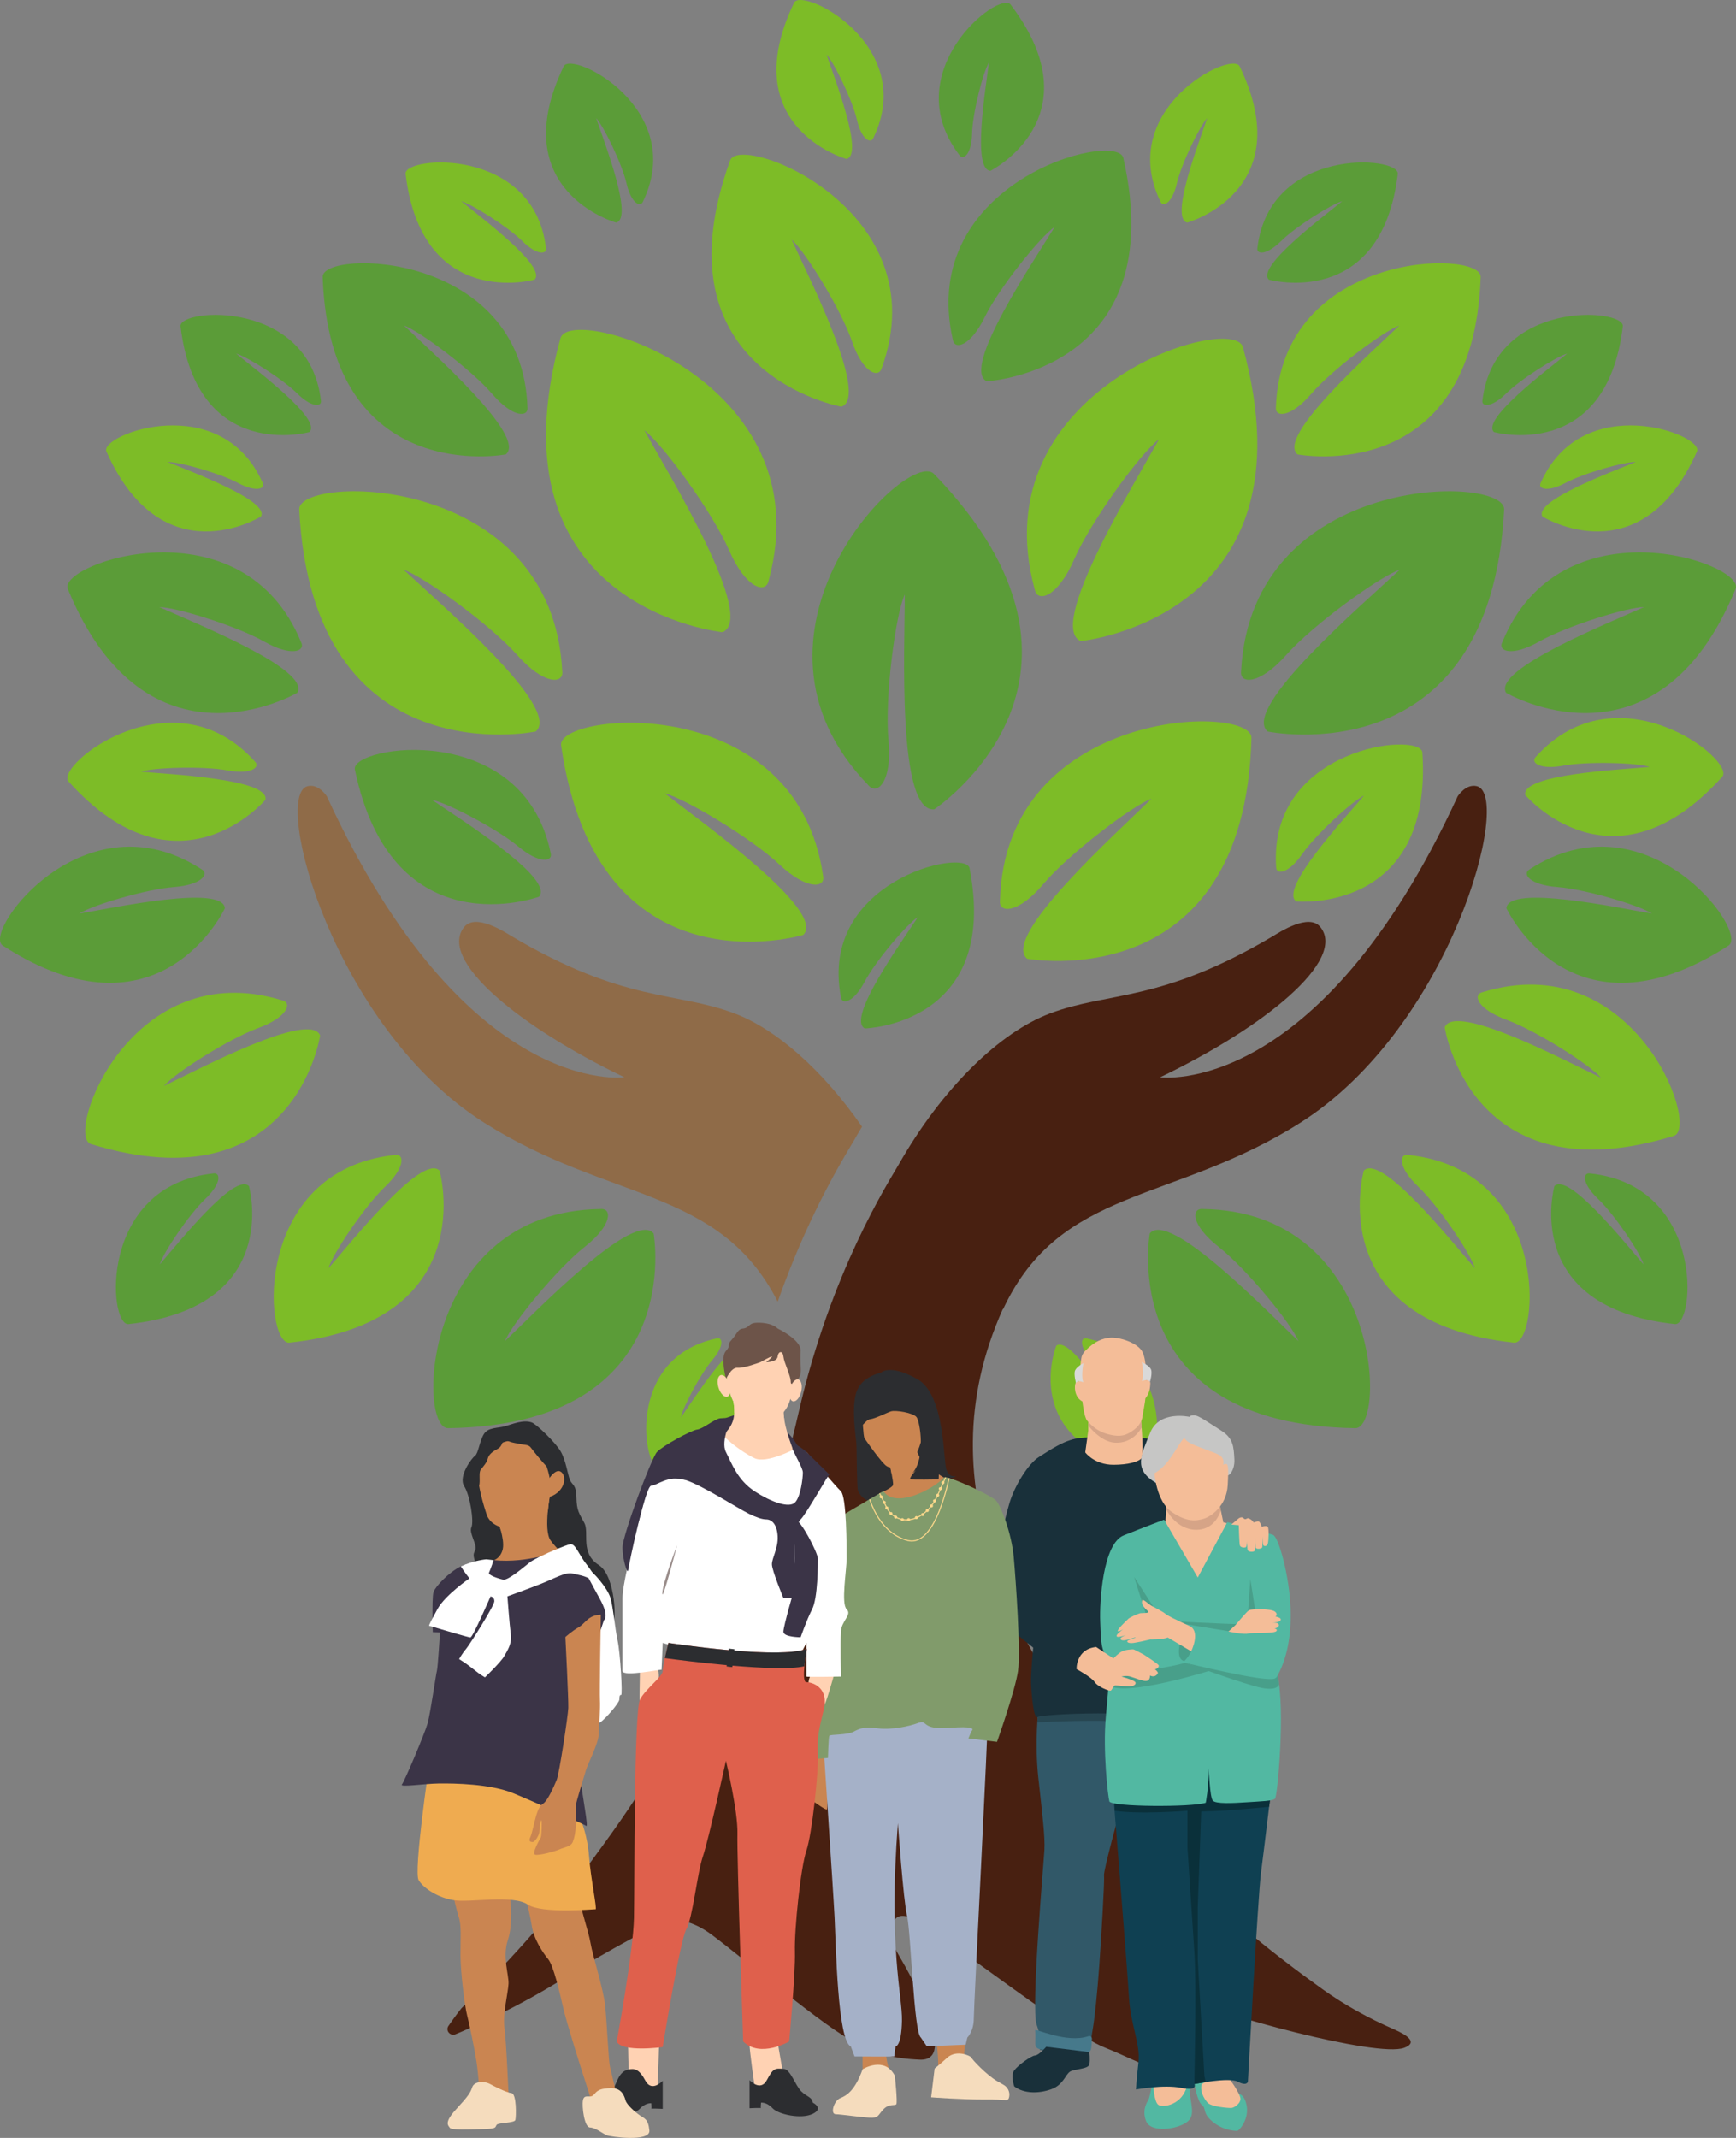 <svg width="398" height="490" viewBox="0 0 398 490" fill="none" xmlns="http://www.w3.org/2000/svg">
<rect x="0" y="0" width="398" height="490" fill="#808080" stroke="none"/>
<g clip-path="url(#clip0_27_18)">
<path d="M195.798 261.358C196.392 260.302 197.009 259.262 197.634 258.235C188.525 245.114 177.854 235.852 168.483 232.302C154.923 227.17 143.12 229.906 117.223 214.523C115.805 213.679 109.02 209.205 106.401 212.487C100.367 220.058 119.177 235.417 143.139 246.899C143.139 246.899 106.91 251.938 74.928 182.504C74.928 182.504 73.069 179.549 70.517 180.19C62.331 182.232 76.466 235.394 110.972 257.299C139.675 275.518 164.881 272.046 178.299 298.327C184.838 279.79 192.165 267.464 195.103 262.526C195.398 262.038 195.63 261.648 195.798 261.36V261.358Z" fill="#8F6B48"/>
<path d="M321.913 469.355C315.717 471.651 279.189 461.639 271.14 457.703C265.708 455.046 265.437 457.548 265.834 459.456C266.005 460.283 266.33 461.071 266.758 461.805C268.241 464.343 273.312 473.501 270.003 474.631C267.775 475.391 263.142 473.655 259.639 472.057C257.534 471.1 255.426 470.152 253.278 469.29C243.407 465.328 212.817 440.48 207.979 439.244C205.248 438.548 204.537 440.496 204.478 442.506C204.424 444.375 204.94 446.215 205.896 447.836C209.28 453.586 219.716 472.421 210.914 472.068C204.549 471.812 200.995 470.538 199.201 469.59C198.184 469.053 197.143 468.565 196.093 468.091C189.701 465.211 170.363 448.78 163.214 443.466C155.325 437.602 150.658 441.197 150.658 441.197C150.658 441.197 138.989 447.222 131.503 452.027C125.421 455.933 119.102 459.48 112.553 462.585C109.045 464.247 105.958 465.628 104.402 466.247C103.812 466.48 103.136 466.271 102.793 465.748C102.498 465.301 102.515 464.725 102.833 464.294C102.833 464.294 104.987 461.202 105.816 460.256C115.822 450.592 125.094 440.228 133.557 429.248L134.576 427.927L137.671 423.689L138.441 422.635C158.744 394.83 173.371 363.466 181.533 330.261C182.15 327.751 182.683 325.528 183.097 323.721C190.523 291.291 203.79 270.851 206.03 266.913C216.103 249.214 229.316 236.587 240.642 232.304C254.2 227.172 266.003 229.909 291.9 214.525C293.32 213.682 300.099 209.207 302.722 212.489C308.756 220.06 289.946 235.421 265.985 246.902C265.985 246.902 302.214 251.942 334.195 182.506C334.195 182.506 336.054 179.551 338.608 180.192C346.797 182.235 332.66 235.395 298.15 257.302C268.833 275.908 243.161 271.882 229.973 300.057L229.904 300.039C220.479 321.084 221.753 340.173 227.781 358.871C227.996 359.541 228.22 360.209 228.454 360.872C228.628 361.367 228.806 361.859 228.988 362.351C228.988 362.351 228.988 362.351 228.988 362.353C230.983 366.804 235.524 378.827 243.964 389.766C243.966 389.771 243.968 389.773 243.97 389.775C245.353 391.744 246.788 393.704 248.266 395.661C254.192 403.506 259.59 411.712 264.677 420.1C265.391 421.279 266.208 422.476 267.112 423.689C275.765 435.296 292.362 448.153 303.165 455.888C308.267 459.542 313.787 462.585 319.566 465.097C322.67 466.447 325.165 468.152 321.913 469.357V469.355Z" fill="#482011"/>
<path d="M214.187 185.498C214.187 185.498 259.467 155.479 214.079 108.563C207.889 102.738 165.488 145.214 199.077 179.961C201.104 182.408 204.606 179.159 203.696 169.641C202.78 160.121 205.29 140.794 207.436 136.262C207.431 148.008 205.637 186.229 214.187 185.498Z" fill="#5B9C38"/>
<path d="M247.787 146.939C247.787 146.939 301.99 141.539 284.933 79.483C282.335 71.525 224.625 89.168 237.229 135.114C237.821 138.192 242.462 136.962 246.271 128.202C250.078 119.44 261.632 103.667 265.706 100.685C260.019 110.973 239.94 143.631 247.787 146.939Z" fill="#7DBC27"/>
<path d="M235.486 219.737C235.486 219.737 285.359 228.9 286.918 169.073C286.75 161.296 230.433 162.164 229.258 206.451C228.952 209.352 233.43 209.454 239.203 202.612C244.974 195.767 259.563 184.661 264.01 183.049C256.145 190.772 229.375 214.758 235.489 219.737H235.486Z" fill="#7DBC27"/>
<path d="M198.28 235.711C198.28 235.711 229.281 234.874 222.274 198.948C221.142 194.323 187.624 201.966 192.796 228.565C192.999 230.335 195.687 229.829 198.226 225.013C200.763 220.195 208.002 211.717 210.445 210.191C206.773 215.797 193.968 233.509 198.278 235.709L198.28 235.711Z" fill="#5B9C38"/>
<path d="M290.626 167.662C290.626 167.662 341.737 178.288 344.847 116.73C344.868 108.718 286.861 108.264 284.541 153.835C284.157 156.815 288.765 157.025 294.878 150.117C300.992 143.21 316.29 132.124 320.907 130.572C312.617 138.333 284.454 162.39 290.624 167.662H290.626Z" fill="#5B9C38"/>
<path d="M263.594 282.703C263.594 282.703 255.675 326.578 310.775 327.332C317.934 327.099 316.552 277.668 275.763 277.094C273.086 276.857 273.042 280.789 279.4 285.787C285.761 290.781 296.138 303.474 297.666 307.361C290.475 300.533 268.112 277.282 263.592 282.701L263.594 282.703Z" fill="#5B9C38"/>
<path d="M312.666 268.306C312.666 268.306 302.86 303.011 347.125 307.733C352.902 308.082 355.663 268.212 322.894 264.703C320.762 264.315 320.417 267.473 325.14 271.968C329.867 276.459 337.221 287.447 338.146 290.687C332.896 284.658 316.727 264.282 312.663 268.304L312.666 268.306Z" fill="#7DBC27"/>
<path d="M356.368 271.845C356.368 271.845 348.502 299.69 384.015 303.476C388.65 303.756 390.865 271.768 364.576 268.955C362.865 268.643 362.589 271.178 366.379 274.785C370.171 278.387 376.071 287.202 376.814 289.802C372.601 284.966 359.629 268.618 356.37 271.845H356.368Z" fill="#5B9C38"/>
<path d="M242.165 308.44C242.165 308.44 233.248 330.63 262.061 336.727C265.838 337.346 270.482 311.28 249.153 306.759C247.779 306.358 247.325 308.415 250.12 311.695C252.912 314.973 256.976 322.702 257.352 324.897C254.326 320.576 245.123 306.066 242.165 308.44Z" fill="#7DBC27"/>
<path d="M345.36 208.159C345.36 208.159 360.198 240.114 396.352 216.676C400.897 213.416 377.483 181.887 350.717 199.229C348.872 200.238 350.631 202.814 357.042 203.3C363.45 203.782 375.973 207.526 378.734 209.39C370.951 208.073 345.831 202.673 345.36 208.159Z" fill="#5B9C38"/>
<path d="M349.683 182.204C349.683 182.204 369.757 205.941 394.867 177.996C397.952 174.218 370.721 152.76 352.122 173.442C350.796 174.71 352.892 176.497 358.435 175.474C363.977 174.445 375.461 174.812 378.238 175.77C371.338 176.399 348.796 177.451 349.683 182.204Z" fill="#7DBC27"/>
<path d="M297.192 206.601C297.192 206.601 328.577 209.525 326.094 172.427C325.54 167.625 290.745 171.255 292.569 198.721C292.548 200.533 295.326 200.351 298.505 195.798C301.68 191.244 310.066 183.574 312.724 182.335C308.3 187.545 293.123 203.854 297.192 206.601Z" fill="#7DBC27"/>
<path d="M353.605 118.37C353.605 118.37 376.211 132.471 389.067 103.434C390.552 99.586 362.758 89.162 353.235 110.652C352.501 112.016 354.674 112.929 358.893 110.687C363.101 108.44 372.501 105.807 375.005 105.875C369.587 108.144 351.616 114.749 353.605 118.368V118.37Z" fill="#7DBC27"/>
<path d="M342.505 99.026C342.505 99.026 368.311 106.173 372.057 74.752C372.346 70.651 342.66 68.482 339.874 91.739C339.572 93.252 341.928 93.516 345.299 90.181C348.671 86.846 356.893 81.682 359.311 81.043C354.793 84.74 339.531 96.118 342.505 99.026Z" fill="#5B9C38"/>
<path d="M290.906 64.099C290.906 64.099 316.713 71.246 320.461 39.825C320.75 35.724 291.061 33.555 288.279 56.812C287.974 58.325 290.327 58.589 293.703 55.255C297.075 51.92 305.299 46.757 307.717 46.118C303.197 49.814 287.932 61.193 290.904 64.101L290.906 64.099Z" fill="#5B9C38"/>
<path d="M272.199 51.017C272.199 51.017 297.987 43.793 284.194 15.171C282.224 11.538 255.828 24.989 266.031 46.183C266.589 47.623 268.733 46.634 269.8 42.066C270.858 37.497 275.058 28.872 276.765 27.082C274.92 32.552 268.103 50.08 272.199 51.017Z" fill="#7DBC27"/>
<path d="M331.218 235.452C331.218 235.452 337.05 274.67 383.81 260.318C389.79 258.172 374.519 216.79 339.901 227.403C337.573 227.932 338.654 231.265 345.456 233.759C352.254 236.246 364.638 244.144 367.04 247.012C359.02 243.203 333.492 229.641 331.218 235.452Z" fill="#7DBC27"/>
<path d="M345.289 158.779C345.289 158.779 379.84 179.052 397.927 134.918C400 129.078 357.809 114.534 344.408 147.203C343.362 149.282 346.665 150.565 352.9 147.025C359.131 143.484 373.141 139.148 376.908 139.148C368.868 142.777 342.143 153.422 345.289 158.781V158.779Z" fill="#5B9C38"/>
<path d="M297.476 104.141C297.476 104.141 337.809 111.871 339.468 63.423C339.382 57.122 293.755 57.471 292.515 93.338C292.251 95.687 295.878 95.795 300.599 90.289C305.314 84.781 317.211 75.878 320.821 74.599C314.397 80.804 292.555 100.068 297.478 104.139L297.476 104.141Z" fill="#7DBC27"/>
<path d="M226.239 87.391C226.239 87.391 268.607 85.001 257.52 36.141C255.773 29.86 210.243 41.659 218.438 77.832C218.793 80.246 222.449 79.448 225.721 72.759C228.988 66.066 238.538 54.179 241.812 51.998C237.024 59.81 220.249 84.556 226.239 87.391Z" fill="#5B9C38"/>
<path d="M165.657 144.897C165.657 144.897 111.455 139.497 128.512 77.44C131.11 69.483 188.82 87.125 176.216 133.072C175.624 136.149 170.983 134.92 167.174 126.16C163.369 117.398 151.813 101.624 147.738 98.642C153.425 108.93 173.505 141.588 165.657 144.897Z" fill="#7DBC27"/>
<path d="M184.177 214.274C184.177 214.274 136.931 228.54 128.633 170.785C127.914 163.236 182.539 157.985 188.703 200.737C189.328 203.512 185.003 204.094 178.636 198.094C172.273 192.091 156.887 182.917 152.398 181.836C160.89 188.462 189.529 208.79 184.177 214.272V214.274Z" fill="#7DBC27"/>
<path d="M122.819 167.662C122.819 167.662 71.707 178.288 68.597 116.73C68.576 108.718 126.584 108.264 128.903 153.835C129.288 156.815 124.68 157.025 118.566 150.117C112.452 143.21 97.154 132.124 92.538 130.572C100.827 138.333 128.991 162.39 122.821 167.662H122.819Z" fill="#7DBC27"/>
<path d="M149.851 282.703C149.851 282.703 157.77 326.578 102.67 327.332C95.51 327.099 96.893 277.668 137.682 277.094C140.359 276.857 140.403 280.789 134.044 285.787C127.686 290.781 117.307 303.474 115.778 307.361C122.969 300.533 145.333 277.282 149.853 282.701L149.851 282.703Z" fill="#5B9C38"/>
<path d="M100.779 268.306C100.779 268.306 110.585 303.011 66.319 307.733C60.542 308.082 57.781 268.212 90.551 264.703C92.682 264.315 93.027 267.473 88.305 271.968C83.577 276.459 76.223 287.447 75.299 290.687C80.549 284.658 96.717 264.282 100.781 268.304L100.779 268.306Z" fill="#7DBC27"/>
<path d="M57.077 271.845C57.077 271.845 64.943 299.69 29.429 303.476C24.794 303.756 22.579 271.768 48.869 268.955C50.58 268.643 50.856 271.178 47.066 274.785C43.274 278.387 37.373 287.202 36.631 289.802C40.843 284.966 53.816 268.618 57.074 271.845H57.077Z" fill="#5B9C38"/>
<path d="M171.28 308.44C171.28 308.44 180.196 330.63 151.384 336.727C147.607 337.346 142.963 311.28 164.291 306.759C165.666 306.358 166.12 308.415 163.325 311.695C160.533 314.973 156.469 322.702 156.092 324.897C159.119 320.576 168.322 306.066 171.28 308.44Z" fill="#7DBC27"/>
<path d="M51.559 208.159C51.559 208.159 36.721 240.114 0.567 216.676C-3.978 213.416 19.435 181.887 46.202 199.229C48.047 200.238 46.288 202.814 39.877 203.3C33.468 203.782 20.946 207.526 18.185 209.39C25.968 208.073 51.088 202.673 51.559 208.159Z" fill="#5B9C38"/>
<path d="M123.574 205.518C123.574 205.518 89.94 217.871 81.35 176.332C80.496 170.889 119.884 164.762 126.253 195.506C126.826 197.493 123.718 198.098 118.832 194.017C113.952 189.934 102.385 183.934 99.083 183.346C105.54 187.788 127.213 201.315 123.574 205.518Z" fill="#5B9C38"/>
<path d="M60.869 183.29C60.869 183.29 40.795 207.027 15.685 179.083C12.6 175.305 39.831 153.847 58.43 174.529C59.756 175.797 57.66 177.584 52.117 176.561C46.574 175.531 35.091 175.899 32.314 176.857C39.214 177.486 61.755 178.538 60.869 183.29Z" fill="#7DBC27"/>
<path d="M59.84 118.37C59.84 118.37 37.233 132.471 24.378 103.434C22.893 99.586 50.687 89.162 60.21 110.652C60.944 112.016 58.771 112.929 54.552 110.687C50.343 108.44 40.944 105.807 38.44 105.875C43.857 108.144 61.829 114.749 59.84 118.368V118.37Z" fill="#7DBC27"/>
<path d="M70.94 99.026C70.94 99.026 45.133 106.173 41.387 74.752C41.099 70.651 70.785 68.482 73.571 91.739C73.872 93.252 71.517 93.516 68.145 90.181C64.774 86.846 56.551 81.682 54.133 81.043C58.651 84.74 73.914 96.118 70.94 99.026Z" fill="#5B9C38"/>
<path d="M122.538 64.099C122.538 64.099 96.732 71.246 92.984 39.825C92.695 35.724 122.384 33.555 125.165 56.812C125.471 58.325 123.118 58.589 119.742 55.255C116.37 51.92 108.146 46.757 105.728 46.118C110.248 49.814 125.513 61.193 122.54 64.101L122.538 64.099Z" fill="#7DBC27"/>
<path d="M141.246 51.017C141.246 51.017 115.458 43.793 129.25 15.171C131.221 11.538 157.617 24.989 147.414 46.183C146.856 47.623 144.712 46.634 143.645 42.066C142.585 37.497 138.387 28.872 136.68 27.082C138.525 32.552 145.341 50.08 141.246 51.017Z" fill="#5B9C38"/>
<path d="M194.068 36.437C194.068 36.437 168.282 29.213 182.072 0.59C184.043 -3.043 210.439 10.408 200.236 31.602C199.678 33.042 197.534 32.054 196.467 27.485C195.409 22.916 191.209 14.291 189.5 12.502C191.345 17.971 198.161 35.499 194.066 36.437H194.068Z" fill="#7DBC27"/>
<path d="M227.095 39.143C227.095 39.143 251.335 26.862 231.667 1.015C228.954 -2.222 205.392 16.388 219.939 35.532C220.797 36.857 222.73 35.452 222.853 30.681C222.964 25.914 225.378 16.482 226.716 14.36C226.001 20.181 222.815 39.012 227.097 39.143H227.095Z" fill="#5B9C38"/>
<path d="M73.395 237.329C73.395 237.329 67.564 276.547 20.803 262.195C14.823 260.049 30.094 218.667 64.713 229.28C67.041 229.808 65.96 233.142 59.158 235.636C52.36 238.123 39.975 246.021 37.574 248.889C45.593 245.08 71.122 231.518 73.395 237.329Z" fill="#7DBC27"/>
<path d="M68.156 158.779C68.156 158.779 33.604 179.052 15.518 134.918C13.445 129.078 55.635 114.534 69.036 147.203C70.082 149.282 66.779 150.565 60.544 147.025C54.313 143.484 40.304 139.148 36.539 139.148C44.579 142.777 71.304 153.422 68.158 158.781L68.156 158.779Z" fill="#5B9C38"/>
<path d="M115.968 104.141C115.968 104.141 75.635 111.871 73.975 63.423C74.061 57.122 119.687 57.471 120.928 93.338C121.191 95.687 117.564 95.795 112.844 90.289C108.129 84.781 96.232 75.878 92.622 74.599C99.045 80.804 120.888 100.068 115.964 104.139L115.968 104.141Z" fill="#5B9C38"/>
<path d="M192.89 93.208C192.89 93.208 149.679 85.499 167.425 36.682C170.037 30.448 215.271 48.215 202.15 84.358C201.47 86.794 197.82 85.52 195.329 78.243C192.844 70.962 184.578 57.567 181.499 54.92C185.402 63.539 199.412 91.041 192.892 93.208H192.89Z" fill="#7DBC27"/>
<path d="M238.067 391.752C238.067 391.752 237.147 399.311 238.067 407.613C238.988 415.915 239.603 421.005 239.448 423.93C239.295 426.855 236.327 460.268 237.658 464.014C238.988 467.76 238.394 469.858 238.394 469.858C238.394 469.858 240.523 469.858 243.592 471.206C246.66 472.554 248.348 471.804 249.27 470.456C250.191 469.108 250.038 467.758 250.498 465.211C250.958 462.664 251.573 456.821 252.033 450.377C252.493 443.933 253.261 431.103 253.108 429.875C252.956 428.65 256.637 415.405 257.099 413.712C257.559 412.016 260.628 441.985 260.475 445.283C260.322 448.58 260.783 459.519 261.703 461.917C262.623 464.315 261.856 471.581 262.778 471.918C263.698 472.255 272.598 472.835 273.366 472.096C274.134 471.357 272.446 440.04 272.753 437.643C273.061 435.245 274.748 415.621 274.594 411.498C274.441 407.374 271.831 390.753 271.831 390.753C271.831 390.753 242.06 390.344 238.532 388.745L238.072 391.754L238.067 391.752Z" fill="#315868"/>
<path d="M249.553 466.673C249.954 466.535 250.364 466.855 250.341 467.298C250.295 468.203 250.218 469.449 250.119 469.727C249.961 470.174 248.835 471.786 246.821 471.902C244.807 472.016 243.759 470.983 241.757 470.411C240.448 470.037 239.23 469.741 238.362 469.643C237.775 469.578 237.331 469.053 237.344 468.432C237.367 467.272 237.381 465.667 237.317 465.317C237.216 464.788 244.575 468.405 249.553 466.676V466.673Z" fill="#46798B"/>
<path d="M273.686 466.753C273.686 466.753 273.914 471.093 273.818 471.773C273.721 472.454 272.945 472.521 271.588 472.588C270.231 472.656 263.985 472.588 262.609 472.006C262.609 472.006 261.998 470.591 262.065 466.753C262.065 466.753 261.987 466.318 262.569 466.453C263.15 466.588 266.041 467.572 267.572 467.392C269.105 467.213 271.49 466.467 272.071 466.426C272.653 466.386 273.496 466.402 273.686 466.751V466.753Z" fill="#46798B"/>
<path d="M232.541 478.199C232.541 478.199 231.621 475.701 232.541 474.502C233.462 473.303 236.409 471.157 237.315 471.106C238.22 471.055 239.856 469.108 239.856 469.108L249.747 470.332C249.747 470.332 249.971 472.053 249.747 473.152C249.523 474.251 246.403 474.151 245.33 474.8C244.255 475.45 243.811 477.848 240.99 478.846C238.168 479.845 234.792 479.896 232.541 478.197V478.199Z" fill="#19303A"/>
<path d="M237.812 394.764C237.812 394.764 263.123 393.163 272.711 396.578L272.383 394.388C272.383 394.388 262.439 391.415 253.462 391.839C244.485 392.264 237.938 393.214 237.938 393.214L237.812 394.764Z" fill="#274651"/>
<path d="M236.877 377.628C236.877 377.628 236.279 383.506 236.38 385.861C236.478 388.218 236.94 394.164 237.9 393.526C238.86 392.889 262.429 391.57 271.598 394.68C274.318 395.604 275.175 388.398 274.6 386.172C274.025 383.945 273.019 365.678 273.328 364.23C273.638 362.782 272.308 365.435 274.6 366.587C276.892 367.737 285.525 373.807 290.703 372.457C295.882 371.109 295.307 365.848 295.307 365.848C295.307 365.848 293.812 366.389 291.854 362.904C289.898 359.42 292.774 358.562 292.774 358.562C292.774 358.562 283.337 357.933 282.186 356.148C281.036 354.363 279.731 337.307 271.214 333.161C262.696 329.015 261.858 329.611 261.858 329.611C261.858 329.611 250.421 329.096 247.082 329.648C243.744 330.199 240.753 332.336 238.22 333.908C235.687 335.481 232.627 340.577 231.468 344.384C229.942 349.406 228.816 356.169 228.381 358.722C227.904 361.518 227.003 368.703 229.128 370.958C231.178 373.131 236.877 377.626 236.877 377.626V377.628Z" fill="#19303A"/>
<path d="M249.498 327.883L248.808 332.881C248.808 332.881 250.879 335.716 255.261 335.716C258.722 335.716 260.787 335.036 261.588 334.362C262.389 333.688 261.588 325.596 261.588 325.596L249.498 326.045V327.883Z" fill="#F4BD98"/>
<path d="M249.498 326.721C249.498 326.721 252.286 330.473 255.612 330.657C259.67 330.881 261.559 327.579 261.726 327.168L261.59 325.148L249.5 324.999V326.723L249.498 326.721Z" fill="#D6A487"/>
<path d="M247.888 311.423C247.683 313.172 247.214 315.964 247.388 316.638C247.388 316.638 246.852 316.362 246.585 316.999C246.317 317.636 246.202 320.165 248.158 321.213C248.158 321.213 248.54 324.77 249.233 325.596C249.923 326.421 251.381 327.881 253.376 328.518C255.372 329.155 256.961 329.27 258.21 328.743C259.63 328.144 261.77 326.682 261.948 324.509C261.948 324.509 262.623 320.8 262.584 320.575C262.546 320.351 263.696 319.677 263.734 316.905C263.734 316.905 263.466 316.006 262.774 316.38C262.774 316.38 262.958 312.034 261.946 309.9C260.933 307.765 256.52 306.342 254.334 306.603C252.872 306.779 251.086 307.257 248.724 309.681C248.26 310.157 247.965 310.768 247.888 311.421V311.423Z" fill="#F4BD98"/>
<path d="M248.371 312.432C248.371 312.432 246.806 313.272 246.468 314.121C246.129 314.971 246.681 316.999 246.681 316.999C246.681 316.999 246.967 316.358 247.835 316.638L248.371 316.793C248.371 316.793 247.798 315.788 248.371 312.432Z" fill="#D9D9D9"/>
<path d="M261.774 312.171C261.774 312.171 263.508 313.01 263.882 313.86C264.257 314.71 263.646 316.738 263.646 316.738C263.646 316.738 263.328 316.096 262.366 316.376L261.774 316.531C261.774 316.531 262.408 315.527 261.774 312.171Z" fill="#D9D9D9"/>
<path d="M263.234 481.395C263.234 481.395 261.649 483.444 262.774 486.191C263.899 488.938 270.191 488.039 272.339 486.191C274.487 484.342 272.236 481.107 272.799 476.602C272.799 476.602 265.895 475.603 264.359 476.602C264.359 476.602 263.644 480.678 263.234 481.397V481.395Z" fill="#52B8A2"/>
<path d="M264.41 477.85C264.41 477.85 264.562 481.646 265.535 482.394C266.507 483.144 271.264 482.543 272.236 477.649C272.236 477.649 267.275 475.901 264.41 477.85Z" fill="#F4BD98"/>
<path d="M273.841 477.649C273.841 477.649 274.487 481.595 275.56 482.445C276.635 483.295 275.56 484.242 278.016 486.291C280.471 488.339 283.232 488.388 283.642 488.388C284.052 488.388 286.66 485.537 285.688 482.043C284.715 478.548 283.13 481.544 281.749 475.401L273.841 476.156V477.649Z" fill="#52B8A2"/>
<path d="M275.51 477.649C275.51 477.649 278.016 476.212 280.471 476.157C280.471 476.157 281.27 476.138 281.647 476.32C282.023 476.502 284.159 479.674 284.37 480.834C284.581 481.996 282.99 483.119 282.278 483.137C281.569 483.156 277.694 482.882 276.832 481.896C275.968 480.909 275.066 479.261 275.508 477.649H275.51Z" fill="#F4BD98"/>
<path d="M255.263 411.682C255.263 411.682 258.478 451.478 258.823 457.709C259.168 463.939 261.471 468.471 261.009 472.611C260.548 476.751 260.433 478.897 260.433 478.897C260.433 478.897 266.878 477.711 270.791 478.524C274.705 479.337 273.841 477.652 273.841 477.652C273.841 477.652 281.724 476.018 283.797 477.116C285.868 478.213 286.098 477.116 286.098 477.116C286.098 477.116 288.398 434.591 289.091 429.31C289.781 424.028 291.854 406.851 291.854 406.177C291.854 405.503 256.637 406.177 256.637 406.177L255.265 411.684L255.263 411.682Z" fill="#0F4052"/>
<path d="M273.841 476.156C273.841 476.156 274.32 455.024 273.841 447.681C273.362 440.339 272.236 423.407 272.236 423.407V415.017C272.236 415.017 261.333 415.915 255.531 415.017L255.263 403.628H291.852L291.295 411.702L290.959 414.104C290.959 414.104 281.889 415.1 275.395 415.166L274.6 437.042V449.18L276.125 475.852L276.43 477.194L273.841 477.651V476.158V476.156Z" fill="#0A303A"/>
<path d="M267.11 349.42C267.11 349.42 267.647 344.85 267.11 344.102L279.54 344.476L280.461 348.896L282.301 349.42L275.78 363.581L265.499 350.094L267.11 349.42Z" fill="#F4BD98"/>
<path d="M266.878 348.297C266.878 348.297 262.414 349.982 257.626 351.894C252.837 353.803 252.052 367.142 252.236 371.652C252.441 376.674 252.401 378.862 254.589 380.4C254.589 380.4 254.227 385.826 253.525 393.526C252.822 401.228 253.989 411.579 254.334 412.866C254.679 414.153 273.324 414.243 276.432 413.187C276.432 413.187 277.116 409.919 277.116 405.27C277.116 405.27 277.355 411.904 278.045 412.692C278.735 413.479 282.569 413.291 285.907 413.066C289.246 412.841 291.741 412.805 292.316 412.241C292.891 411.677 294.694 391.796 292.891 384.058C294.489 381.102 296.133 376.309 295.884 368.748C295.636 361.187 293.121 352.227 291.856 351.777C290.59 351.328 281.383 348.855 281.383 348.855L274.602 361.554L266.882 348.293L266.878 348.297Z" fill="#52B8A2"/>
<path d="M279.879 346.108L279.601 344.813C279.601 344.813 276.899 346.686 274.184 346.81C271.469 346.935 267.325 344.388 267.325 344.388L267.336 345.887C267.336 345.887 269.557 350.564 274.184 350.613C278.813 350.662 279.879 346.106 279.879 346.106V346.108Z" fill="#D6A487"/>
<path d="M272.745 324.746C272.745 324.746 265.805 323.153 263.713 328.337C261.621 333.52 259.724 336.686 265.001 339.876C265.001 339.876 271.469 331.747 271.596 330.785C271.726 329.821 277.926 334.09 279.344 334.364C280.762 334.64 279.978 336.039 279.978 336.039C279.978 336.039 280.986 336.006 281.053 337.577C281.12 339.147 283.151 337.383 283 334.497C282.845 331.549 282.753 329.617 279.917 327.848C277.081 326.08 274.782 324.372 273.765 324.368C272.749 324.362 272.745 324.744 272.745 324.744V324.746Z" fill="#C6C6C5"/>
<path d="M264.673 337.634C264.673 337.634 265.087 344.098 268.593 346.502C272.098 348.906 274.167 348.607 275.932 348.097C277.698 347.586 281.205 345.117 281.471 340.381C281.737 335.644 281.417 336.134 281.406 335.757C281.396 335.379 280.323 335.471 280.316 335.981C280.316 335.981 281.059 334.423 279.557 333.504C278.053 332.585 272.337 331.112 271.726 329.825C271.115 328.539 268.503 335.814 264.673 337.636V337.634Z" fill="#F4BD98"/>
<path d="M284 347.985C284 347.985 284.665 347.484 285.125 347.985C285.585 348.485 285.84 347.836 286.25 347.985C286.66 348.134 287.223 348.534 287.325 348.834C287.428 349.134 288.401 348.385 288.758 348.834C289.116 349.284 289.271 349.933 289.271 349.933C289.271 349.933 290.346 349.533 290.651 349.933C290.959 350.333 290.856 353.152 290.651 353.84C290.446 354.528 289.731 354.377 289.628 354.179C289.526 353.979 289.423 352.131 289.423 352.131C289.423 352.131 289.474 354.377 289.373 354.678C289.271 354.978 287.94 355.178 287.89 354.678C287.84 354.177 287.788 352.28 287.788 352.28C287.788 352.28 287.838 354.978 287.685 355.376C287.533 355.776 286.355 355.725 286.1 355.376C285.845 355.027 285.947 352.229 285.947 352.229C285.947 352.229 285.997 354.475 285.589 354.627C285.179 354.776 284.414 354.676 284.259 354.226C284.106 353.777 284.004 349.565 284.004 349.565L282.303 349.418L284.004 347.983L284 347.985Z" fill="#F4BD98"/>
<path d="M267.325 371.448C265.805 371.346 285.56 374.483 285.56 374.483L286.572 372.334C286.572 372.334 277.127 372.108 267.325 371.45V371.448Z" fill="#489F8A"/>
<path d="M271.749 381.105C271.749 381.105 289.296 385.451 292.057 384.775C292.057 384.775 292.764 384.66 292.967 383.837C292.967 383.837 293.167 385.663 293.222 385.894C293.274 386.125 293.004 387.571 289.321 386.872C285.637 386.174 271.749 381.103 271.749 381.103V381.105Z" fill="#489F8A"/>
<path d="M286.662 361.92L286.073 370.312H287.965L286.662 361.92Z" fill="#489F8A"/>
<path d="M283.284 372.414C283.284 372.414 285.945 369.218 286.405 369.018C286.865 368.817 291.316 368.617 292.287 369.367C293.259 370.116 292.237 370.831 291.774 370.623C291.314 370.415 290.419 370.623 290.419 370.623C290.419 370.623 291.707 370.067 293.297 370.774C293.897 371.042 293.987 371.932 291.251 371.91C290.839 371.906 292.636 371.832 292.952 372.071C293.642 372.596 292.743 373.303 291.929 373.233C291.115 373.162 293.08 373.096 292.672 373.795C292.262 374.493 287.056 374.138 286.1 374.41C285.142 374.683 281.651 373.938 281.651 373.938L283.287 372.41L283.284 372.414Z" fill="#F4BD98"/>
<path d="M273.602 373.499C273.602 373.499 274.868 377.255 271.544 380.7C271.544 380.7 268.564 380.663 271.749 372.945C271.749 372.945 272.732 371.989 273.602 373.497V373.499Z" fill="#489F8A"/>
<path d="M260.011 361.422L262.824 370.312L265.497 369.912L260.011 361.422Z" fill="#489F8A"/>
<path d="M270.074 371.438C270.074 371.438 267.831 370.425 267.141 369.841C266.451 369.256 264.11 368.176 263.598 367.778C263.086 367.377 261.958 366.424 261.872 366.736C261.789 367.049 261.511 367.823 263.063 369.156C263.91 369.886 261.837 369.62 261.314 369.761C260.793 369.904 259.051 370.678 258.697 371.013C253.303 376.131 258.404 372.998 259.277 372.279C259.277 372.279 255.867 374.269 255.999 374.979C256.131 375.69 259.517 374.171 259.517 374.171C259.517 374.171 256.673 375.182 256.863 375.631C257.273 376.591 260.09 375.141 260.325 375.29C260.559 375.439 257.961 375.831 258.505 376.358C259.049 376.885 260.887 376.333 261.101 376.329C261.312 376.325 263.73 375.749 263.73 375.749C263.73 375.749 266.449 375.827 267.729 375.304L273.104 378.472C273.104 378.472 275.177 374.25 272.985 372.802L270.067 371.436L270.074 371.438Z" fill="#F4BD98"/>
<path d="M259.881 383.202C259.881 383.202 268.336 382.203 271.628 381.104L277.505 382.879C277.505 382.879 261.552 387.883 255.771 386.819C251.475 386.029 259.881 383.204 259.881 383.204V383.202Z" fill="#489F8A"/>
<path d="M262.274 379.246C262.274 379.246 265.549 381.348 265.658 381.707C265.767 382.067 265.163 382.608 264.771 382.557C264.771 382.557 265.556 383.22 265.457 383.476C265.359 383.731 264.803 384.587 263.648 384.029C263.648 384.029 263.799 385.588 262.211 385.226C260.622 384.865 259.346 384.217 258.54 384.146C257.735 384.074 257.106 384.27 257.106 384.27C257.106 384.27 259.561 384.934 260.141 385.402C260.718 385.869 260.015 386.478 259.086 386.503C258.158 386.529 255.809 386.223 255.549 386.313C255.288 386.403 254.947 387.33 254.642 387.481C254.336 387.632 251.676 386.644 250.908 385.445C250.266 384.44 246.817 382.549 246.817 382.549C246.817 382.549 246.624 377.965 251.305 377.479L255.265 380.102C255.265 380.102 256.336 378.946 257.202 378.5C258.068 378.055 259.624 378.02 259.816 378.018C260.009 378.018 262.276 379.246 262.276 379.246H262.274Z" fill="#F4BD98"/>
<path d="M197.822 469.088C197.699 469.994 197.776 475.858 197.839 476.463C197.902 477.067 202.962 476.904 204.016 476.783C205.068 476.663 202.566 472.392 203.248 469.188C203.93 465.983 197.825 469.088 197.825 469.088H197.822Z" fill="#CA8551"/>
<path d="M214.618 467.394C214.742 467.697 215.237 472.231 215.051 474.044C214.865 475.858 220.809 474.77 220.809 474.77L221.366 465.399L214.616 467.394H214.618Z" fill="#CA8551"/>
<path d="M201.955 314.636C201.955 314.636 197.498 315.423 196.321 319.111C195.145 322.8 196.197 329.148 196.321 330.659C196.444 332.17 196.413 340.877 196.693 341.602C197.21 342.946 198.613 344.263 200.037 343.961C201.462 343.659 208.025 339.729 207.157 339.004C206.291 338.279 217.126 340.032 219.232 338.279C219.232 338.279 217.808 338.884 217.003 336.888C216.197 334.893 216.756 319.718 210.316 316.088C203.876 312.461 201.958 314.638 201.958 314.638L201.955 314.636Z" fill="#2C2D30"/>
<path d="M217.281 339.153L207.839 344.988L201.617 342.298C201.617 342.298 204.62 340.997 204.744 340.334C204.804 340.011 204.629 338.914 204.422 337.805C204.2 336.633 203.94 335.446 203.878 335.134C203.878 335.134 210.305 327.646 210.056 331.455C210.012 332.142 210.217 332.83 210.586 333.498C212.257 336.539 217.283 339.155 217.283 339.155L217.281 339.153Z" fill="#CA8551"/>
<g style="mix-blend-mode:multiply">
<path d="M210.581 333.496C210.205 334.427 209.736 335.311 209.167 336.018C207.802 337.719 205.794 338.022 204.417 337.803C204.196 336.631 203.936 335.444 203.874 335.132C203.874 335.132 210.301 327.644 210.052 331.453C210.008 332.14 210.213 332.828 210.581 333.496Z" fill="#CA8551"/>
</g>
<path d="M197.714 324.583C197.714 324.583 197.9 329.178 198.209 329.662C198.519 330.146 202.234 335.467 203.349 336.071C204.463 336.676 207.373 336.858 209.17 334.621C210.966 332.385 211.769 328.394 211.769 326.701C211.769 325.007 209.975 322.046 206.135 321.319C202.296 320.594 197.9 322.589 197.714 324.585V324.583Z" fill="#CA8551"/>
<path d="M187.186 402.458C186.94 402.822 185.02 406.328 185.08 407.537C185.143 408.747 184.833 411.769 186.875 413.16C188.918 414.551 189.165 414.672 189.537 414.733C189.91 414.794 189.537 402.46 189.537 402.46H187.184L187.186 402.458Z" fill="#CA8551"/>
<path d="M188.611 396.774C188.548 396.956 191.027 433.112 191.336 439.399C191.646 445.688 192.018 467.695 195.051 469.026L195.917 471.324C195.917 471.324 204.275 471.385 205.02 471.324L205.329 469.026C205.329 469.026 206.66 469.057 206.785 463.191C206.908 457.325 203.629 446.566 205.858 417.847C205.858 417.847 207.095 435.5 207.963 439.189C208.829 442.877 209.51 465.914 211.121 467L212.483 468.996L221.399 468.632L221.772 467C221.772 467 223.257 465.609 223.257 462.586C223.257 459.564 226.662 394.868 226.415 393.902C226.168 392.934 188.613 396.774 188.613 396.774H188.611Z" fill="#A5B1C8"/>
<path d="M196.754 320.381C196.754 320.381 196.134 324.613 196.567 326.488C197 328.363 198.301 325.4 199.477 325.279C200.652 325.159 203.315 323.768 204.306 323.465C205.298 323.163 209.322 323.768 210.127 324.795C210.933 325.822 212.294 334.288 209.136 337.672L210.002 336.947C210.002 336.947 208.207 338.943 208.764 339.063C209.32 339.184 214.694 339.098 215.103 339.082C215.513 339.065 214.832 332.595 214.832 332.17C214.832 331.745 215.018 324.734 210.435 320.743C205.852 316.752 202.696 313.427 196.751 320.379L196.754 320.381Z" fill="#2C2D30"/>
<path d="M233.409 382.898C232.788 387.373 228.58 399.223 228.58 399.223L222.016 398.436L222.556 397.16C222.646 396.945 222.753 396.739 222.891 396.551C223.11 396.255 223.085 395.587 217.743 396.016C210.993 396.559 212.788 394.021 210.56 394.868C208.331 395.714 204.306 396.5 201.334 396.137C198.362 395.773 197.31 396.016 195.762 396.864C194.214 397.709 190.313 397.468 190.127 397.832C189.941 398.195 189.816 402.909 189.816 402.909L185.109 403.273C185.109 403.273 186.101 391.482 186.101 390.636C186.101 389.791 187.709 360.827 188.454 356.898C189.199 352.968 190.807 348.736 192.169 347.889C192.984 347.38 196.553 345.276 199.276 343.671C199.347 343.63 199.416 343.587 199.485 343.546C200.291 343.073 201.01 342.65 201.548 342.333C201.619 342.292 201.688 342.252 201.753 342.213C202.244 341.923 202.539 341.749 202.539 341.749C205.331 346.05 214.503 340.957 216.394 338.645C216.436 338.594 216.534 338.573 216.676 338.581C216.748 338.583 216.829 338.594 216.923 338.61C217.078 338.636 217.262 338.679 217.469 338.739C217.542 338.759 217.62 338.781 217.701 338.806C220.64 339.692 227.494 342.938 228.39 343.957C229.504 345.225 231.918 351.393 232.414 356.896C232.91 362.398 234.024 378.421 233.405 382.896L233.409 382.898Z" fill="#819B6B"/>
<g style="mix-blend-mode:multiply">
<path d="M225.237 353.877C225.237 353.877 224.246 384.591 224.185 387.616C224.123 390.638 226.785 357.263 225.237 353.877Z" fill="#819B6B"/>
</g>
<g style="mix-blend-mode:multiply">
<path d="M191.491 360.709C191.491 360.709 190.5 391.423 190.439 394.448C190.376 397.47 193.039 364.095 191.491 360.709Z" fill="#819B6B"/>
</g>
<path d="M205.154 475.754C205.154 475.754 205.802 481.82 205.497 482.267C205.191 482.715 203.857 482.045 202.524 483.458C201.19 484.871 201.495 485.505 199.209 485.355C196.923 485.206 192.882 484.612 191.587 484.573C190.29 484.536 191.169 481.485 192.616 480.889C194.064 480.292 195.971 479.251 197.762 474.263C197.762 474.263 202.754 471.136 205.156 475.752L205.154 475.754Z" fill="#F5DCBD"/>
<path d="M214.277 474.092L213.472 480.687C213.472 480.687 220.715 481.234 225.894 481.199C231.073 481.165 230.548 481.508 231.073 481.199C231.215 481.116 231.309 480.872 231.37 480.56C231.586 479.451 231.038 478.334 230.023 477.793C229.657 477.596 229.197 477.337 228.624 476.996C226.034 475.458 222.815 471.974 222.711 471.598C222.606 471.222 219.316 469.684 217.183 471.598C215.049 473.512 214.277 474.092 214.277 474.092Z" fill="#F5DCBD"/>
<path d="M201.552 342.335C202.064 343.359 202.633 344.494 203.259 345.742C203.945 347.111 205.371 348.128 206.98 348.393C207.268 348.442 207.561 348.465 207.854 348.465C209.502 348.465 211.18 347.711 212.656 346.285C213.621 345.356 214.403 344.229 214.984 342.938L216.927 338.612C216.835 338.598 216.752 338.586 216.681 338.583L214.767 342.844C214.2 344.108 213.434 345.209 212.491 346.118C210.807 347.742 208.864 348.467 207.019 348.162C205.484 347.907 204.125 346.941 203.474 345.638C202.847 344.384 202.273 343.242 201.757 342.213L201.552 342.333V342.335Z" fill="#FDD88B"/>
<path d="M217.475 338.743C217.549 338.763 217.626 338.786 217.708 338.81C217.442 340.009 217.084 341.449 216.635 342.942C215.099 348.042 213.269 351.304 211.19 352.633C210.496 353.076 209.774 353.299 209.034 353.299C208.707 353.299 208.377 353.256 208.044 353.17C204.315 352.198 202.029 349.316 200.77 347.07C200.048 345.783 199.571 344.551 199.282 343.675C199.353 343.634 199.423 343.591 199.492 343.551C199.776 344.421 200.253 345.662 200.983 346.963C202.221 349.169 204.461 351.996 208.109 352.946C209.128 353.211 210.121 353.042 211.062 352.439C214.459 350.266 216.534 342.97 217.48 338.745L217.475 338.743Z" fill="#FDD88B"/>
<path d="M202.004 343.41C202.201 343.41 202.361 343.253 202.361 343.06C202.361 342.868 202.201 342.711 202.004 342.711C201.806 342.711 201.646 342.868 201.646 343.06C201.646 343.253 201.806 343.41 202.004 343.41Z" fill="#FDD88B"/>
<path d="M202.717 344.688C202.914 344.688 203.075 344.532 203.075 344.339C203.075 344.146 202.914 343.99 202.717 343.99C202.519 343.99 202.359 344.146 202.359 344.339C202.359 344.532 202.519 344.688 202.717 344.688Z" fill="#FDD88B"/>
<path d="M203.313 345.967C203.511 345.967 203.671 345.81 203.671 345.618C203.671 345.425 203.511 345.268 203.313 345.268C203.115 345.268 202.955 345.425 202.955 345.618C202.955 345.81 203.115 345.967 203.313 345.967Z" fill="#FDD88B"/>
<path d="M204.265 347.245C204.462 347.245 204.622 347.089 204.622 346.896C204.622 346.703 204.462 346.547 204.265 346.547C204.067 346.547 203.907 346.703 203.907 346.896C203.907 347.089 204.067 347.245 204.265 347.245Z" fill="#FDD88B"/>
<path d="M206.883 348.64C207.081 348.64 207.241 348.484 207.241 348.291C207.241 348.098 207.081 347.942 206.883 347.942C206.686 347.942 206.526 348.098 206.526 348.291C206.526 348.484 206.686 348.64 206.883 348.64Z" fill="#FDD88B"/>
<path d="M210.098 348.175C210.296 348.175 210.456 348.018 210.456 347.825C210.456 347.632 210.296 347.476 210.098 347.476C209.901 347.476 209.741 347.632 209.741 347.825C209.741 348.018 209.901 348.175 210.098 348.175Z" fill="#FDD88B"/>
<path d="M212.598 346.549C212.795 346.549 212.955 346.392 212.955 346.2C212.955 346.007 212.795 345.85 212.598 345.85C212.4 345.85 212.24 346.007 212.24 346.2C212.24 346.392 212.4 346.549 212.598 346.549Z" fill="#FDD88B"/>
<path d="M205.336 348.058C205.533 348.058 205.693 347.902 205.693 347.709C205.693 347.516 205.533 347.36 205.336 347.36C205.138 347.36 204.978 347.516 204.978 347.709C204.978 347.902 205.138 348.058 205.336 348.058Z" fill="#FDD88B"/>
<path d="M208.312 348.64C208.509 348.64 208.67 348.484 208.67 348.291C208.67 348.098 208.509 347.942 208.312 347.942C208.114 347.942 207.954 348.098 207.954 348.291C207.954 348.484 208.114 348.64 208.312 348.64Z" fill="#FDD88B"/>
<path d="M211.527 347.478C211.724 347.478 211.884 347.322 211.884 347.129C211.884 346.936 211.724 346.78 211.527 346.78C211.329 346.78 211.169 346.936 211.169 347.129C211.169 347.322 211.329 347.478 211.527 347.478Z" fill="#FDD88B"/>
<path d="M214.265 344.339C214.462 344.339 214.622 344.183 214.622 343.99C214.622 343.797 214.462 343.64 214.265 343.64C214.067 343.64 213.907 343.797 213.907 343.99C213.907 344.183 214.067 344.339 214.265 344.339Z" fill="#FDD88B"/>
<path d="M213.549 345.501C213.747 345.501 213.907 345.345 213.907 345.152C213.907 344.959 213.747 344.802 213.549 344.802C213.352 344.802 213.192 344.959 213.192 345.152C213.192 345.345 213.352 345.501 213.549 345.501Z" fill="#FDD88B"/>
<path d="M214.978 343.06C215.176 343.06 215.336 342.904 215.336 342.711C215.336 342.518 215.176 342.362 214.978 342.362C214.78 342.362 214.62 342.518 214.62 342.711C214.62 342.904 214.78 343.06 214.978 343.06Z" fill="#FDD88B"/>
<path d="M216.168 340.154C216.366 340.154 216.526 339.998 216.526 339.805C216.526 339.612 216.366 339.456 216.168 339.456C215.971 339.456 215.81 339.612 215.81 339.805C215.81 339.998 215.971 340.154 216.168 340.154Z" fill="#FDD88B"/>
<path d="M215.574 341.549C215.772 341.549 215.932 341.393 215.932 341.2C215.932 341.007 215.772 340.851 215.574 340.851C215.377 340.851 215.216 341.007 215.216 341.2C215.216 341.393 215.377 341.549 215.574 341.549Z" fill="#FDD88B"/>
<path d="M164.626 325.753C164.626 325.753 170.179 323.041 173.884 323.946C177.586 324.85 182.215 329.368 183.141 332.08C184.068 334.793 163.702 335.696 163.702 335.696L164.628 325.753H164.626Z" fill="#3B3447"/>
<path d="M182.242 334.082C182.095 335.369 175.653 338.085 174.335 337.942C173.018 337.799 163.794 330.222 163.794 330.222C163.794 330.222 166.429 329.078 167.747 326.362C168.148 325.53 168.312 324.613 168.345 323.741C168.418 321.756 167.82 320 167.82 320C167.82 320 179.753 317.355 179.606 322.501C179.579 323.457 179.659 324.413 179.803 325.347C180.441 329.429 182.359 333.036 182.24 334.084L182.242 334.082Z" fill="#FFD2B3"/>
<path d="M146.665 381.689C146.812 381.832 146.519 389.266 146.665 390.696C146.812 392.125 149.154 386.835 150.618 385.549C152.083 384.262 149.301 377.828 149.301 377.828L146.665 381.689Z" fill="#FFD2B3"/>
<path d="M186.195 382.975C186.341 383.118 184.453 385.79 185.915 387.219C187.379 388.649 188.682 389.266 188.828 390.696C188.975 392.125 191.464 382.975 191.464 382.975H186.193H186.195Z" fill="#FFD2B3"/>
<path d="M144.032 466.755C143.885 468.042 144.176 475.76 144.176 475.76C144.176 475.76 145.494 479.763 146.812 479.62C148.129 479.477 150.765 478.334 150.765 478.334C150.765 478.334 151.16 467.55 151.233 465.048C151.307 462.546 144.034 466.755 144.034 466.755H144.032Z" fill="#FFD2B3"/>
<path d="M178.289 467.897C178.435 469.184 179.606 475.617 179.606 475.617C179.606 475.617 178.289 479.62 176.971 479.477C175.653 479.334 173.018 478.191 173.018 478.191C173.018 478.191 171.846 470.327 171.773 467.825C171.7 465.323 178.289 467.897 178.289 467.897Z" fill="#FFD2B3"/>
<g style="mix-blend-mode:multiply">
<path d="M179.805 325.344C178.075 327.626 175.356 328.441 174.306 328.441C172.988 328.441 171.671 327.154 169.035 324.581C168.782 324.333 168.552 324.049 168.347 323.739C168.42 321.754 167.822 319.997 167.822 319.997C167.822 319.997 179.755 317.352 179.608 322.499C179.581 323.455 179.661 324.411 179.805 325.344Z" fill="#FFD2B3"/>
</g>
<path d="M166.502 313.566C166.502 313.566 166.502 320 169.138 322.573C171.773 325.146 173.091 326.433 174.409 326.433C175.726 326.433 179.68 325.146 180.997 321.286C182.315 317.426 182.315 310.992 182.315 310.992C182.315 310.992 171.773 301.985 166.502 313.566Z" fill="#FFD2B3"/>
<path d="M178.289 304.487C176.971 303.201 174.335 303.058 173.018 303.201C171.7 303.344 171.7 304.344 170.382 304.487C169.065 304.63 169.065 305.631 167.747 307.061C166.429 308.491 167.747 308.205 166.429 309.634C165.111 311.064 166.429 315.925 166.429 316.068C166.429 316.211 167.6 313.351 169.065 313.494C170.529 313.637 174.335 312.208 174.335 312.208C174.335 312.208 176.825 310.778 176.971 310.921C177.117 311.064 175.653 312.208 175.653 312.208C175.653 312.208 178.142 312.208 178.289 310.921C178.435 309.634 179.46 309.491 179.606 310.921C179.753 312.351 181.288 315.286 181.288 316.715C181.288 318.145 183.413 316.068 183.56 314.781C183.706 313.494 183.413 312.208 183.56 309.634C183.706 307.061 178.289 304.487 178.289 304.487Z" fill="#6D5449"/>
<path d="M166.73 320.113C167.428 319.913 167.661 318.645 167.251 317.282C166.84 315.918 165.941 314.975 165.243 315.176C164.545 315.376 164.312 316.644 164.722 318.008C165.133 319.371 166.032 320.314 166.73 320.113Z" fill="#FFD2B3"/>
<path d="M183.681 318.964C184.013 317.58 183.708 316.327 182.999 316.165C182.291 316.003 181.447 316.993 181.115 318.377C180.783 319.761 181.089 321.014 181.797 321.176C182.506 321.338 183.349 320.348 183.681 318.964Z" fill="#FFD2B3"/>
<path d="M149.301 338.085C149.447 337.942 142.712 360.96 142.712 366.25V382.977C142.712 384.407 151.666 382.559 151.666 382.702C151.666 382.845 151.936 376.544 151.936 376.544C151.936 376.544 167.603 381.691 183.562 379.117L184.879 376.544V384.264C184.879 384.407 192.786 384.264 192.786 384.264C192.786 384.264 192.639 376.544 192.786 373.97C192.932 371.397 195.421 370.11 194.103 368.823C192.786 367.537 194.103 359.816 194.103 357.243C194.103 354.669 194.103 343.089 192.786 341.802C191.468 340.515 184.879 332.795 184.879 332.795L186.197 341.802L180.926 346.949L166.431 340.515L149.301 338.085Z" fill="white"/>
<path d="M182.242 348.234C183.56 348.234 187.513 355.954 187.513 357.241C187.513 358.528 187.513 366.248 186.195 368.821C184.877 371.395 183.56 375.255 183.56 375.255C183.56 375.255 179.606 375.255 179.606 373.968C179.606 372.682 182.242 363.675 182.242 363.675V348.234Z" fill="#3B3447"/>
<path d="M165.111 327.791C165.111 329.078 170.236 332.938 173.018 334.225C175.8 335.512 182.213 332.082 182.213 332.082L187.513 338.085L182.242 348.236C182.242 348.236 170.382 344.662 170.382 344.519C170.382 344.376 161.305 331.651 161.305 331.651L165.111 327.791Z" fill="white"/>
<path d="M188.83 391.982C187.513 397.272 187.366 398.416 187.513 402.276C187.659 406.136 186.195 420.29 184.877 424.15C183.56 428.011 182.095 442.164 182.242 447.311C182.388 452.458 180.924 467.899 180.924 467.899C180.924 467.899 174.335 471.759 170.382 467.899C170.382 467.899 168.918 425.437 169.065 420.29C169.211 415.143 166.429 403.563 166.429 403.563C166.429 403.563 162.476 421.577 161.158 425.437C159.84 429.297 158.816 439.591 157.351 442.164C155.887 444.738 151.934 469.186 151.934 469.186C151.934 469.186 142.564 470.472 141.392 467.899C141.392 467.899 145.199 447.311 145.345 439.591C145.492 431.871 145.345 391.984 146.736 389.482C148.127 386.98 151.934 384.264 151.934 382.977C151.934 382.444 152.16 381.251 152.424 380.032C152.798 378.31 153.252 376.544 153.252 376.544C153.252 376.544 178.289 380.404 184.951 377.902C184.951 377.902 184.58 379.938 184.403 381.909C184.237 383.76 184.239 385.551 184.877 385.551C186.195 385.551 190.148 386.695 188.83 391.984V391.982Z" fill="#DF604C"/>
<path d="M137.441 482.051C137.588 480.764 138.759 480.764 140.077 479.477C141.394 478.191 141.484 474.898 144.03 474.33C145.465 474.01 146.519 474.187 147.983 476.904C149.447 479.62 151.936 476.904 151.936 476.904V483.338C151.936 483.338 149.154 483.195 149.301 483.338C149.447 483.48 149.301 482.051 149.301 482.051C149.301 482.051 147.983 481.908 146.665 483.338C145.348 484.767 140.077 485.911 137.441 484.624C134.806 483.338 137.441 482.051 137.441 482.051Z" fill="#2C2D30"/>
<path d="M186.341 481.908C186.195 480.621 185.024 480.621 183.706 479.334C182.388 478.048 181.219 474.318 179.753 474.188C177.584 473.993 177.264 474.045 175.8 476.761C174.335 479.477 171.846 476.761 171.846 476.761V483.195C171.846 483.195 174.628 483.052 174.482 483.195C174.335 483.338 174.482 481.908 174.482 481.908C174.482 481.908 175.8 481.765 177.117 483.195C178.435 484.624 183.706 485.768 186.341 484.481C188.977 483.195 186.341 481.908 186.341 481.908Z" fill="#2C2D30"/>
<path d="M167.747 325.075C167.747 325.075 166.429 324.932 165.111 325.075C163.794 325.218 161.158 327.505 159.84 327.648C158.523 327.791 151.934 331.365 150.616 332.795C149.299 334.225 142.71 351.953 142.71 354.669C142.71 357.386 143.881 361.103 144.028 359.816C144.174 358.53 147.981 340.515 149.299 340.515C150.616 340.515 153.252 337.942 157.205 339.229C161.158 340.515 169.065 345.662 171.7 346.949C173.457 347.807 174.775 348.236 175.653 348.236C176.971 348.236 178.142 349.38 178.289 352.096C178.435 354.812 176.971 357.1 176.971 358.53C176.971 359.959 179.606 366.25 179.606 366.25H183.56C183.56 366.25 182.242 361.103 182.242 357.243C182.242 353.383 182.242 349.522 183.56 348.236C184.877 346.949 190.002 337.799 190.148 337.942C190.295 338.085 187.366 335.226 187.513 335.369C187.659 335.512 186.739 334.592 184.888 332.785C184.338 332.248 183.074 331.404 182.202 330.847C181.932 330.675 181.646 332.009 181.775 332.297C182.558 334.035 184.066 336.543 184.066 337.507C184.066 338.794 183.562 343.091 182.244 344.378C180.926 345.664 176.973 344.378 173.02 341.804C169.067 339.231 167.749 335.371 166.431 332.797C165.113 330.224 167.749 325.077 167.749 325.077L167.747 325.075Z" fill="#3B3447"/>
<path d="M155.243 354.169C155.243 354.169 151.951 362.606 151.848 365.116C151.746 367.626 155.243 354.169 155.243 354.169Z" fill="#998C8A"/>
<path d="M168.351 378.313L168.391 377.998L167.098 377.845L167.055 378.2C159.78 377.549 153.254 376.542 153.254 376.542C153.254 376.542 152.802 378.308 152.426 380.03C154.582 380.32 160.407 381.078 166.628 381.644L166.59 381.946L167.883 382.099L167.925 381.758C174.501 382.322 181.259 382.626 184.405 381.907C184.582 379.936 184.953 377.9 184.953 377.9C181.893 379.05 174.957 378.856 168.351 378.31V378.313Z" fill="#2C2D30"/>
<path d="M131.526 426.317C131.668 427.406 132.593 432.13 132.693 434.297C132.794 436.466 134.952 442.679 135.402 445.402C135.849 448.124 138.322 455.792 138.73 459.595C139.135 463.398 139.527 472.431 139.844 473.706C140.164 474.98 141.273 479.712 141.273 479.712C141.273 479.712 135.32 480.936 135.327 480.756C135.333 480.576 134.509 478.019 133.85 476.011C133.189 474.004 129.901 463.6 129.11 460.142C128.322 456.686 126.899 450.5 125.665 449.011C124.431 447.522 122.337 444.379 121.902 441.294C121.467 438.212 118.732 427.829 118.732 427.829L131.524 426.315L131.526 426.317Z" fill="#CA8551"/>
<path d="M115.429 427.349C115.429 427.349 116.211 430.986 116.673 433.347C117.136 435.71 117.671 440.962 116.418 444.703C115.165 448.445 116.665 452.65 116.588 454.631C116.51 456.613 115.203 461.796 115.644 464.698C116.086 467.601 116.657 481.512 116.657 481.512L109.953 479.994C109.953 479.994 109.691 475.482 109.25 472.58C108.809 469.678 107.564 463.679 107.081 461.857C106.598 460.036 105.6 452.422 105.575 448.271C105.55 444.121 105.839 441.425 105.18 439.417C104.519 437.41 101.831 425.764 101.852 425.225C101.873 424.683 115.285 426.26 115.427 427.349H115.429Z" fill="#CA8551"/>
<path d="M121.928 326.025C119.997 325.316 117.483 326.403 115.803 326.88C114.124 327.36 111.919 327.099 110.934 328.686C109.949 330.273 109.654 333.149 108.897 333.661C108.139 334.174 105.023 338.389 106.414 340.605C107.805 342.822 108.681 348.808 108.079 350.048C107.476 351.287 109.401 354.065 108.989 355.133C108.579 356.201 108.395 356.193 108.884 357.835C109.374 359.477 110.568 362.047 114.253 362.182C117.939 362.316 139.863 370.024 140.551 371.313C141.24 372.602 141.327 361.285 137.274 358.699C132.921 355.924 135.163 351.226 133.957 349.016C132.75 346.806 132.218 346.247 132.151 343.177C132.085 340.107 131.15 340.434 130.645 339.153C130.141 337.873 129.715 334.609 128.499 332.581C127.286 330.553 123.015 326.425 121.923 326.025H121.928Z" fill="#2C2D30"/>
<path d="M134.749 359.6C136.019 360.188 139.286 364.005 139.939 366.195C140.593 368.384 140.963 373.088 141.591 375.996C142.216 378.905 142.769 388.488 142.4 388.473C142.032 388.459 142.018 388.821 141.99 389.542C141.963 390.263 138.868 393.937 137.544 394.791C136.22 395.644 131.124 369.841 131.124 369.841L134.749 359.602V359.6Z" fill="white"/>
<path d="M113.141 357.631L119.516 359.849L129.259 356.058C129.259 356.058 127.989 355.47 126.236 353.06C125.337 351.822 125.354 348.947 125.584 346.439C125.803 344.063 126.211 342.019 126.211 342.019L114.218 348.828C114.218 348.828 114.532 349.666 114.831 350.783C115.184 352.11 115.517 353.834 115.272 355.002C114.82 357.151 113.141 357.631 113.141 357.631Z" fill="#CA8551"/>
<g style="mix-blend-mode:multiply">
<path d="M114.218 348.83C114.218 348.83 114.532 349.668 114.831 350.785C115.958 351.208 117.477 351.396 119.487 351.108C122.635 350.658 124.532 348.663 125.584 346.443C125.803 344.067 126.211 342.023 126.211 342.023L114.218 348.832V348.83Z" fill="#CA8551"/>
</g>
<path d="M133.339 417.572C133.339 417.572 134.693 420.762 135.059 425.59C135.427 430.419 136.922 437.596 136.554 437.581C136.186 437.567 124.186 438.668 120.972 436.495C117.617 434.228 107.822 436.082 104.153 435.529C100.482 434.975 97.209 432.87 95.991 430.939C94.774 429.011 98.415 404.351 98.415 404.351C98.415 404.351 130.256 411.387 133.339 417.572Z" fill="#EFAB50"/>
<path d="M100.645 408.765C104.153 408.714 112.452 408.84 117.721 411.018C122.99 413.195 133.875 418.107 134.412 418.487C134.952 418.867 133.557 411.961 133.009 407.07C132.459 402.178 134.063 384.558 134.063 384.558L138.449 371.37C138.449 371.37 139.773 370.519 137.531 366.466C136.333 364.301 135.481 362.714 134.948 361.708C134.484 360.831 134.26 360.392 134.26 360.392C132.323 357.976 131.867 355.435 127.224 356.164C126.025 356.352 124.86 356.591 123.674 356.824C120.645 357.419 117.464 357.976 113.162 357.582C112.622 357.533 112.065 357.47 111.49 357.388C111.49 357.388 108.529 357.639 105.707 358.979C105.69 358.987 105.671 358.995 105.653 359.005C102.848 360.36 99.802 363.64 99.388 364.879C99.148 365.598 99.129 368.537 99.154 370.9C99.162 371.63 99.175 372.306 99.185 372.845C99.202 373.59 99.217 374.072 99.217 374.072L100.875 374.134C100.875 374.134 100.38 382.234 100.166 382.947C99.953 383.662 98.685 392.634 98.041 394.956C97.397 397.278 92.728 408.291 92.145 408.989C91.563 409.69 97.135 408.814 100.645 408.761V408.765Z" fill="#3B3447"/>
<path d="M113.331 367.018C113.289 368.098 107.589 377.089 106.818 377.963C106.046 378.837 105.253 380.251 105.253 380.251C105.253 380.251 106.876 381.213 108.487 382.536C110.097 383.858 111.183 384.44 111.183 384.44C111.183 384.44 114.824 380.966 115.617 379.552C116.41 378.139 117.387 376.732 117.102 374.557C116.816 372.381 116.33 365.868 116.33 365.868C116.33 365.868 120.447 364.396 123.82 363.076C127.194 361.759 129.652 360.225 131.296 360.646C132.39 360.925 133.651 361.052 134.948 361.71C135.603 362.043 136.266 362.508 136.92 363.199C138.154 364.5 136.452 361.015 134.513 358.599C132.576 356.183 131.936 353.634 130.633 353.947C129.7 354.171 126.165 355.593 123.674 356.824C122.685 357.312 121.861 357.772 121.428 358.115C119.905 359.322 116.468 362.261 115.368 362.041C114.27 361.82 111.902 361.011 112.107 360.478C112.204 360.229 112.743 358.934 113.159 357.582C112.62 357.533 112.063 357.47 111.488 357.388C111.488 357.388 108.526 357.639 105.705 358.979C105.688 358.987 105.669 358.995 105.65 359.006C106.295 360.094 107.627 361.755 107.627 361.755C107.627 361.755 102.13 365.521 100.346 368.703C99.825 369.63 99.438 370.349 99.152 370.903C98.455 372.242 98.351 372.6 98.351 372.6C98.351 372.6 98.666 372.694 99.185 372.847C101.417 373.511 107.397 375.278 107.845 375.294C108.397 375.314 112.452 365.903 112.452 365.903C112.452 365.903 113.373 365.938 113.331 367.018Z" fill="white"/>
<path d="M143.423 481.416C143.668 482.357 145.538 484.02 146.615 484.78C147.692 485.541 148.615 485.574 148.878 488.29C149.142 491.007 139.962 489.765 139.054 489.371C138.146 488.977 136.536 487.655 135.247 487.606C133.957 487.559 133.4 482.847 133.641 481.414C133.881 479.98 134.958 480.74 135.709 480.407C136.46 480.074 136.502 478.993 138.543 478.707C140.585 478.422 142.618 478.317 143.421 481.414L143.423 481.416Z" fill="#F5DCBD"/>
<path d="M117.28 479.733C118.449 479.853 118.361 485.184 118.15 485.899C117.939 486.612 114.251 486.477 113.862 487.004C113.473 487.531 114.011 487.911 110.871 487.976C107.732 488.041 103.479 488.246 103.13 487.69C102.783 487.137 101.697 486.555 104.588 483.413C107.479 480.272 107.857 479.588 108.273 478.342C108.692 477.094 110.934 476.792 112.557 477.754C112.557 477.754 115.956 479.594 117.28 479.731V479.733Z" fill="#F5DCBD"/>
<path d="M137.759 370.084C134.804 370.155 134.174 372.116 132.664 372.963C131.154 373.809 129.625 375.196 129.625 375.196C129.625 375.196 130.359 389.654 130.288 391.456C130.219 393.257 128.23 406.533 127.621 407.954C127.012 409.376 125.59 412.75 124.456 413.43C123.323 414.11 122.865 416.438 122.651 417.151C122.44 417.864 121.98 420.192 121.576 421.081C121.172 421.969 121.534 422.161 122.087 422.182C122.639 422.202 123.624 420.615 123.651 419.894C123.678 419.173 123.946 417.018 124.124 417.206C124.302 417.394 124.17 420.815 123.971 421.169C123.772 421.522 121.798 424.878 122.712 425.09C123.626 425.302 127.169 424.353 128.297 423.852C129.424 423.352 130.905 423.227 131.315 422.159C131.725 421.091 131.951 420.019 132.028 418.036C132.105 416.054 131.976 414.606 132.003 413.885C132.03 413.164 133.925 407.1 134.35 405.673C134.774 404.245 137.167 399.644 137.242 397.662C137.32 395.681 137.678 391.184 137.548 389.736C137.42 388.288 137.753 370.08 137.753 370.08L137.759 370.084Z" fill="#CA8551"/>
<path d="M122.191 331.176C124.335 332.225 126.527 338.371 126.217 341.606C125.908 344.841 124.067 349.465 119.058 350.182C114.046 350.899 112.103 348.663 111.605 347.202C111.108 345.74 108.964 339.168 109.804 336.492C110.645 333.817 113.536 330.677 116.69 330.25C119.844 329.824 120.198 330.199 122.191 331.176Z" fill="#CA8551"/>
<path d="M115.565 328.316C115.538 329.037 115.446 331.378 114.128 332.052C112.81 332.726 112.045 333.418 111.825 334.313C111.605 335.207 110.834 336.079 110.254 336.78C109.675 337.48 110.181 339.406 109.846 340.516C109.514 341.622 108.449 340.501 108.449 340.501L109.436 334.043L115.563 328.316H115.565Z" fill="#2C2D30"/>
<path d="M116.117 328.337C116.117 328.337 115.502 329.938 116.594 330.338C117.686 330.738 118.422 330.767 119.338 330.979C120.252 331.194 121.181 331.047 121.706 331.788C122.231 332.53 124.649 335.475 125.299 336.055C125.95 336.635 125.237 331.196 125.237 331.196L121.095 328.518L116.119 328.334L116.117 328.337Z" fill="#2C2D30"/>
<path d="M125.27 339.858C125.27 339.858 127.06 336.496 128.508 337.272C129.955 338.046 129.811 341.788 125.975 343.111C122.139 344.435 125.27 339.86 125.27 339.86V339.858Z" fill="#CA8551"/>
<g style="mix-blend-mode:multiply">
<path d="M128.598 374.326C128.629 373.529 127.951 369.973 127.715 370.079C127.479 370.184 128.598 374.326 128.598 374.326Z" fill="#3B3447"/>
</g>
</g>
<defs>
<clipPath id="clip0_27_18">
<rect width="398" height="490" fill="white"/>
</clipPath>
</defs>
</svg>

